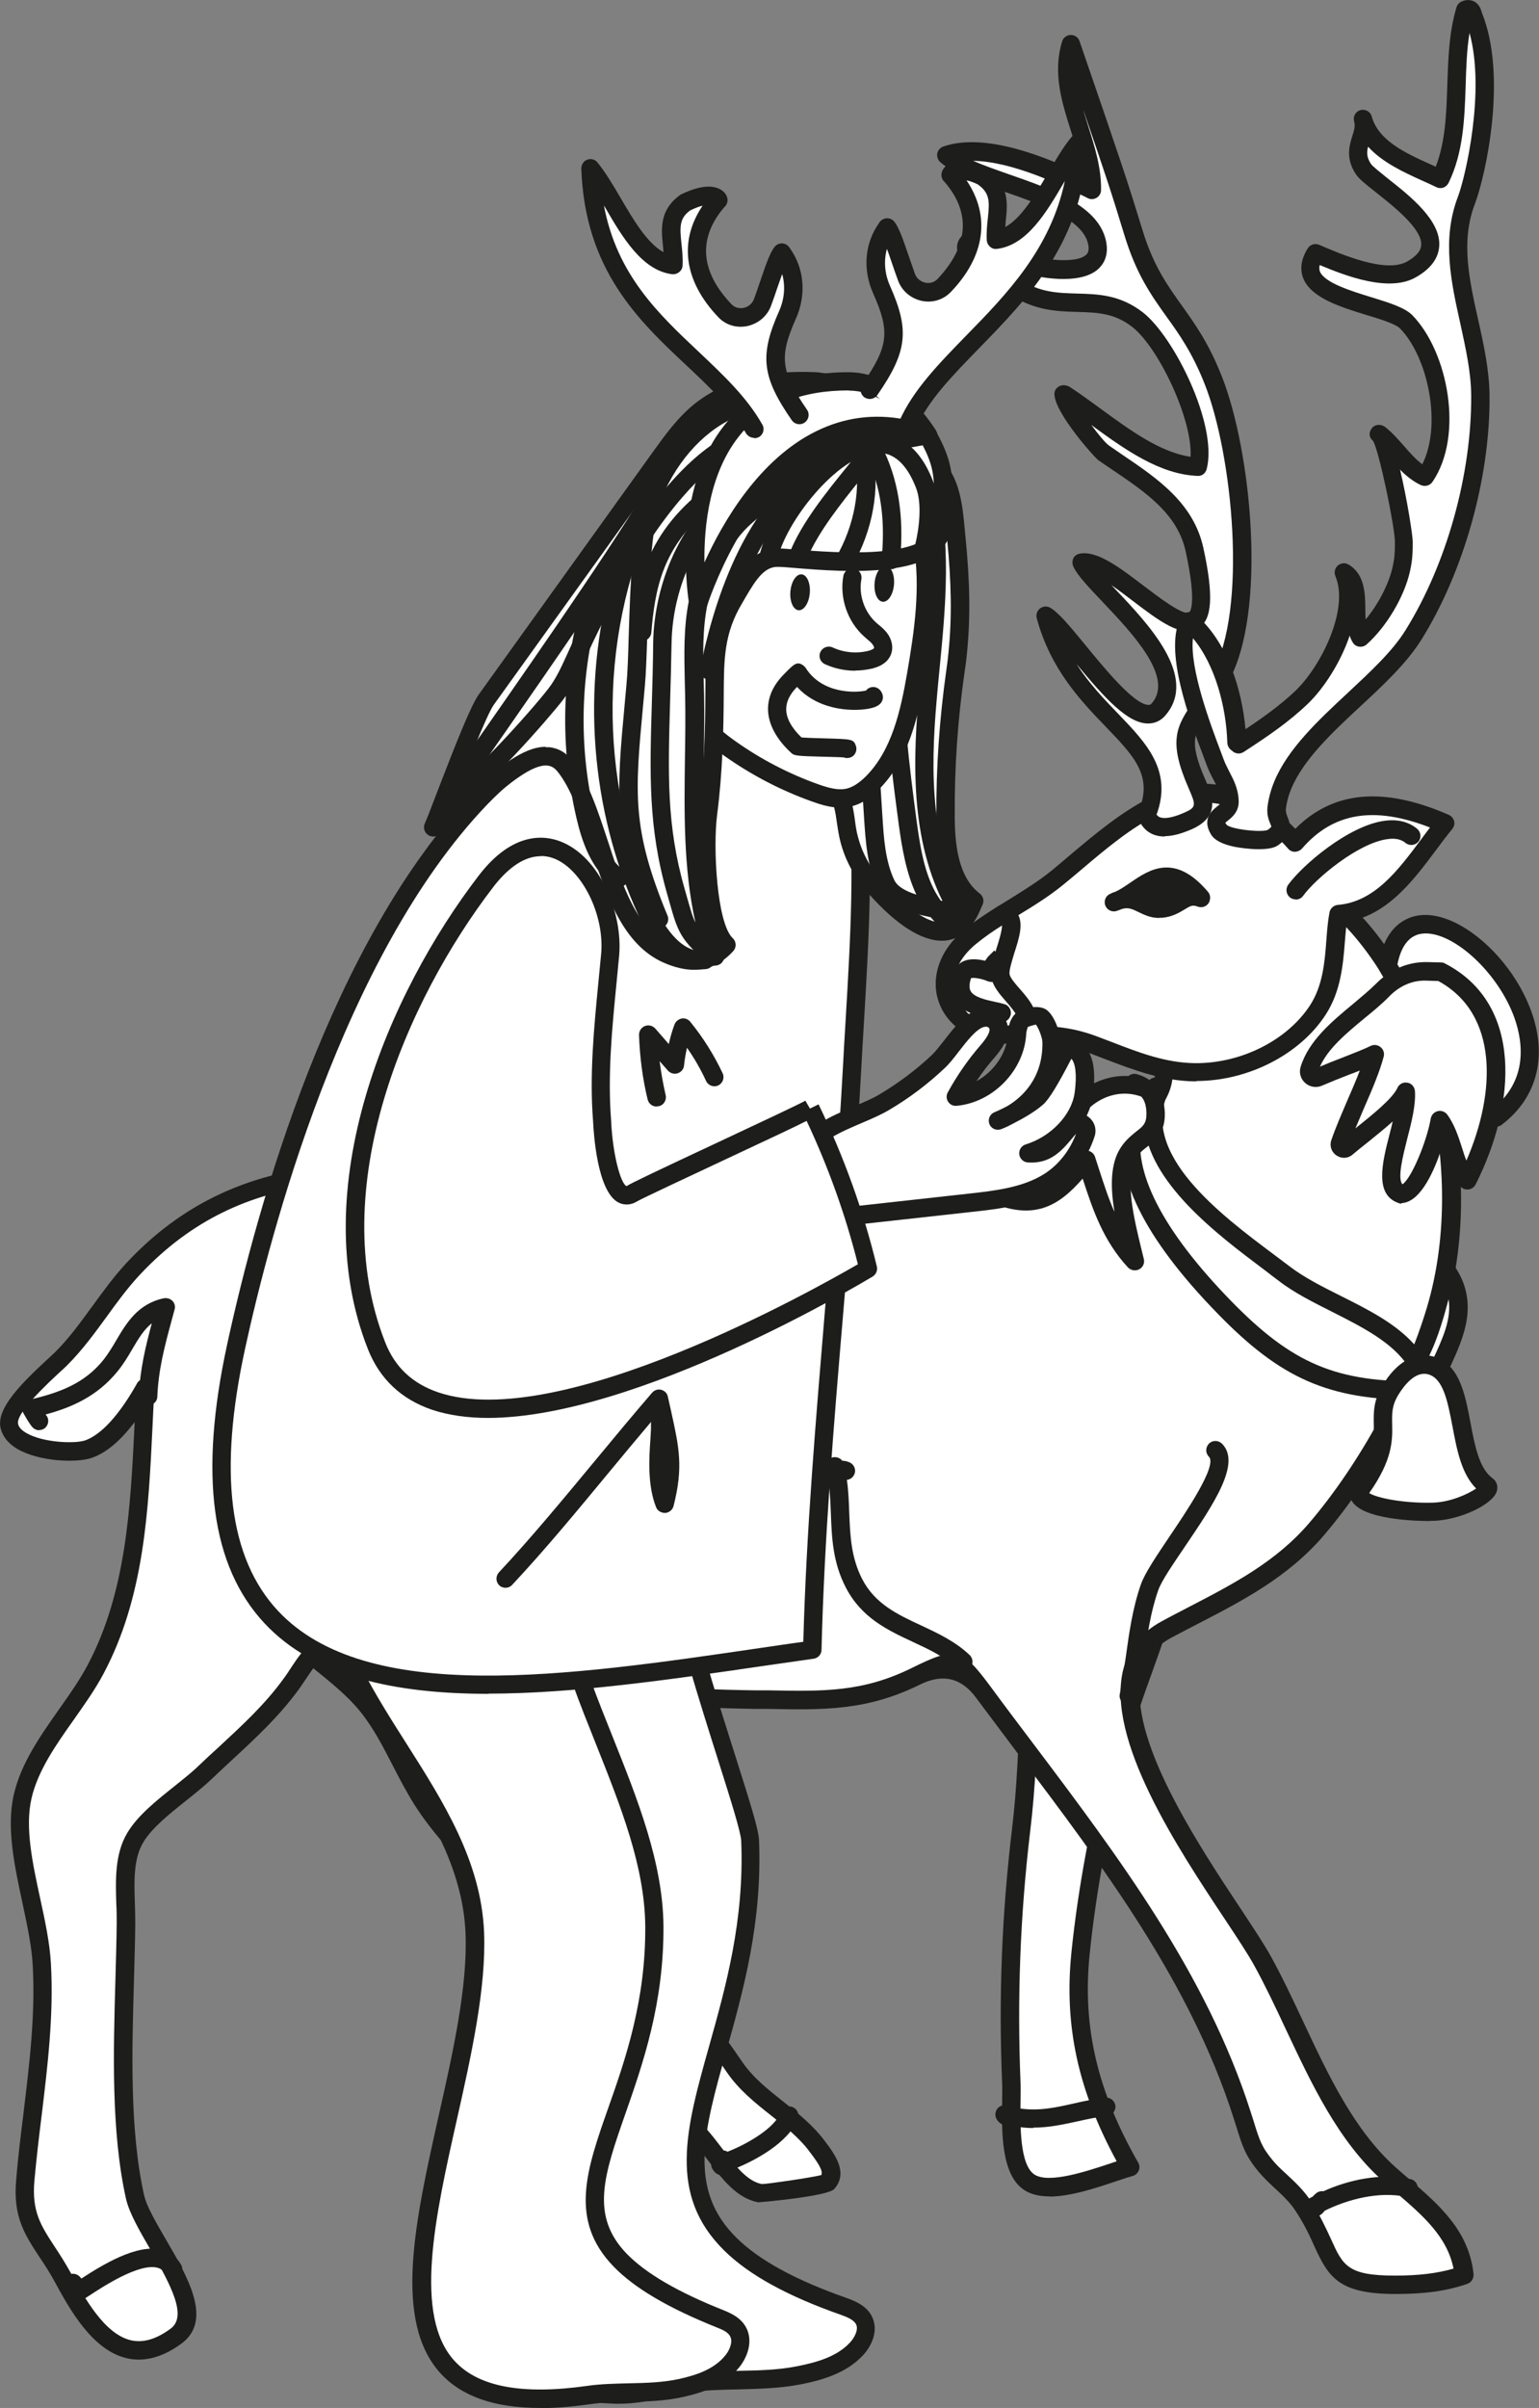 <svg viewBox="0 0 83.74 131" xmlns="http://www.w3.org/2000/svg"><rect x="0" y="0" width="83.74" height="131" fill="#808080" stroke="none"/><path d="m13.23 83.97c.36-4.07 6.42-7.33 9.74-4.4 1.22 1.08 1.68 3.16 2.04 4.7.19.79.2 2.88.92 1.5 1.2 3.51 1.2 7.49 2.75 11.02 1.69 3.88 4.64 7.18 7.3 10.44 1.46 1.79 2.73 3.37 3.98 5.21 1.21 1.79 3.26 2.64 4.52 4.35.5.67 1.07 1.39.55 1.98-.12.13-3.42.6-3.64.56-1.7-.29-2.65-2.9-4.15-3.93-3.42-2.36-4.44-5.26-6.72-8.73-2.15-3.27-5.5-5.51-7.56-8.78-1.06-1.69-1.69-3.52-2.97-5.1-2.23-2.75-7.12-4.64-6.75-8.8z" fill="#fff"/><path d="m41.3 119.82s0 0 0 0c-1.2-.2-2.01-1.28-2.8-2.32-.49-.65-1-1.31-1.55-1.69-2.65-1.82-3.88-3.93-5.31-6.36-.47-.81-.97-1.64-1.54-2.51-1.03-1.57-2.37-2.92-3.68-4.24-1.38-1.4-2.81-2.84-3.89-4.55-.43-.69-.8-1.4-1.15-2.08-.54-1.05-1.05-2.05-1.79-2.97-.67-.83-1.6-1.58-2.59-2.38-2.13-1.72-4.55-3.67-4.27-6.79.2-2.26 2.04-4.46 4.57-5.47 2.23-.89 4.47-.61 6 .73 1.29 1.14 1.79 3.25 2.16 4.78l.04.18c.05.19.08.46.12.74.02.13.04.29.06.44.08-.05.19-.07.28-.06.2.02.37.15.44.34.54 1.59.85 3.28 1.15 4.92.37 2.04.75 4.14 1.59 6.06 1.45 3.33 3.87 6.25 6.21 9.08l1.02 1.24c1.45 1.77 2.75 3.39 4 5.24.59.87 1.39 1.5 2.23 2.17.8.63 1.63 1.29 2.28 2.16l.06.08c.49.66 1.23 1.66.45 2.53-.36.4-4.01.72-4.09.72zm-27.58-35.81c-.23 2.58 1.78 4.2 3.91 5.92.98.79 2 1.61 2.74 2.53.81 1 1.36 2.09 1.9 3.14.34.67.69 1.36 1.1 2.01 1.02 1.62 2.35 2.96 3.76 4.38 1.34 1.35 2.72 2.74 3.8 4.39.58.89 1.08 1.74 1.56 2.55 1.37 2.33 2.56 4.35 5.02 6.04.68.47 1.24 1.2 1.78 1.91.7.93 1.37 1.8 2.17 1.94.27 0 2.64-.34 3.23-.49.09-.22-.11-.57-.57-1.18l-.06-.08c-.57-.77-1.31-1.35-2.09-1.97-.87-.69-1.77-1.4-2.44-2.39-1.23-1.82-2.52-3.42-3.95-5.17l-1.01-1.23c-2.38-2.88-4.85-5.86-6.35-9.32-.88-2.03-1.28-4.19-1.65-6.29-.25-1.39-.49-2.72-.86-4.01-.08.02-.18.03-.28.01-.58-.1-.67-.8-.79-1.69-.03-.24-.06-.48-.1-.64l-.04-.18c-.35-1.49-.79-3.33-1.85-4.27-1.26-1.11-3.06-1.31-4.96-.55-2.19.87-3.78 2.73-3.95 4.62z" fill="#1d1d1b"/><path d="m55.03 113.35c-.2-4.67-.02-9.16.53-13.82.61-5.08.26-10.28 1.09-15.35.42-2.54 1.91-6.35 5.17-6.05 2.64.24 3.35 4.74 1.43 6.2l.81-.48c-.28 3.66-2.26 7.41-3.15 10.97-.95 3.77-1.73 7.57-2.12 11.44-.45 4.34.6 7.96 2.7 11.63-1.29.36-4.21 1.63-5.46.86-1.31-.81-.95-4.06-1.01-5.39z" fill="#fff"/><path d="m57.1 119.49c-.5 0-.96-.09-1.33-.32-1.3-.8-1.27-3.16-1.24-4.88 0-.36.01-.67 0-.92-.2-4.69-.02-9.24.54-13.9.27-2.25.35-4.57.43-6.82.1-2.81.2-5.71.67-8.55.52-3.17 2.34-6.77 5.71-6.47 1.3.12 2.33 1.1 2.77 2.63.29 1 .3 2.27-.17 3.3.07.09.1.21.09.33-.18 2.34-1.03 4.71-1.85 7-.51 1.41-.98 2.73-1.32 4.06-1.09 4.32-1.76 7.93-2.11 11.37-.4 3.94.41 7.43 2.64 11.33.08.13.09.3.03.44s-.18.25-.33.29c-.25.07-.56.17-.91.29-1.1.37-2.48.83-3.62.83zm4.38-40.88c-3.3 0-4.24 5.06-4.33 5.65-.46 2.77-.56 5.65-.65 8.42-.08 2.27-.16 4.61-.44 6.9-.55 4.61-.72 9.11-.53 13.74.01.26 0 .6 0 .98-.02 1.31-.05 3.5.77 4.01.8.5 2.87-.2 4.11-.61.12-.04.24-.08.35-.12-2.11-3.87-2.87-7.41-2.46-11.38.36-3.49 1.04-7.14 2.14-11.51.35-1.37.85-2.78 1.35-4.15.68-1.9 1.39-3.86 1.68-5.77-.22.1-.48.02-.62-.18-.15-.22-.1-.52.11-.68.81-.62 1.12-2.04.73-3.39-.32-1.12-1.03-1.83-1.9-1.91-.1 0-.2-.01-.3-.01z" fill="#1d1d1b"/><path d="m63.25 57.64c1.95 7.76-28.65 7.21-31.85 6.96-8.66-.69-17.36-2.82-24.14 4.43-1.47 1.57-2.39 3.36-3.94 4.91-.62.62-2.99 2.57-2.81 3.61.24 1.38 3.39 1.62 4.32 1.29 1.32-.47 2.43-2.17 3.08-3.32.04-.05.04-.05 0 0-.29 5.02-.21 10.59-2.72 15.31-1.2 2.26-3.39 4.39-3.97 6.92-.62 2.72.89 6.29 1.05 9.1.22 4-.55 7.81-.9 11.77-.21 2.47.89 3.18 2.05 5.29 1.15 2.1 3.01 5.48 6.16 3.18 2.03-1.49-1.76-5.5-2.22-7.56-1.03-4.57-.55-10.25-.49-14.9.02-1.48-.29-3.33.51-4.66.78-1.3 2.65-2.45 3.77-3.51 1.68-1.6 3.33-2.97 4.66-4.78 1.03-1.4 1.12-2.16 2.89-2.1 2.95.09 6.13 1.63 9.17 1.99 4.37.51 8.82.84 13.21.9 3.35.05 5.76.22 8.75-1.26 2.18-1.07 2.25-1.08 3.68.86 5.3 7.18 11.3 14.32 14.08 22.99.45 1.41.53 1.9 1.31 2.82.61.72 1.44 1.27 2.02 2.16 1.84 2.83 1 4.29 5.01 4.29 1.32 0 2.51-.11 3.74-.53-.27-2.55-2.35-3.94-4.08-5.5-3.3-2.96-4.78-7.79-6.88-11.59-1.92-3.47-11.19-14.82-5.25-18.02 2.93-1.58 5.94-2.84 8.19-5.49 2.75-3.24 5.29-7.84 6.5-11.92 2.02-6.8.28-16.42-4.89-21.53-2.83-2.8-8.93-1.32-9.69 2.71-.38 2.03-.11 4.44-.33 5.19z" fill="#fff"/><path d="m7.55 128.37c-.21 0-.42-.02-.63-.07-1.89-.42-3.12-2.66-3.93-4.14-.29-.54-.58-.98-.85-1.38-.8-1.22-1.44-2.19-1.26-4.19.1-1.22.25-2.43.4-3.64.33-2.75.65-5.34.5-8.06-.06-1.03-.3-2.16-.56-3.37-.43-2.01-.88-4.08-.47-5.88.39-1.71 1.45-3.21 2.47-4.66.58-.82 1.12-1.59 1.54-2.38 2.12-3.99 2.34-8.6 2.56-13.06 0-.06 0-.11 0-.17-.77 1.02-1.54 1.67-2.32 1.94-.81.29-2.87.21-4.05-.48-.66-.39-.87-.87-.93-1.2-.18-1.05 1.16-2.38 2.54-3.66.17-.16.31-.29.41-.38.8-.79 1.41-1.65 2.07-2.55.57-.78 1.15-1.59 1.86-2.35 6.04-6.46 13.67-5.67 21.06-4.92 1.16.12 2.32.24 3.49.33 4.49.36 26.84.38 30.83-4.34.52-.61.68-1.26.49-2-.02-.08-.02-.17 0-.26.07-.26.08-.91.08-1.59 0-1.05 0-2.35.24-3.56.37-1.95 1.91-3.53 4.13-4.22 2.38-.74 4.89-.25 6.41 1.25 5.01 4.96 7.22 14.64 5.02 22.03-1.23 4.12-3.76 8.76-6.6 12.1-1.94 2.28-4.45 3.58-6.87 4.83-.49.25-.98.51-1.47.77-.85.46-1.36 1.1-1.58 1.97-.85 3.38 3.07 9.28 5.41 12.81.68 1.03 1.27 1.92 1.62 2.56.62 1.12 1.19 2.34 1.75 3.53 1.36 2.9 2.76 5.9 5.03 7.93.25.22.5.44.76.66 1.59 1.37 3.23 2.78 3.48 5.15.02.23-.12.45-.34.53-1.14.39-2.31.55-3.9.55-3.06 0-3.64-.88-4.41-2.57-.25-.56-.54-1.2-1.03-1.94-.31-.48-.71-.85-1.14-1.25-.29-.27-.59-.55-.85-.86-.74-.88-.91-1.42-1.24-2.49l-.16-.5c-2.35-7.35-7.11-13.67-11.71-19.77-.77-1.03-1.54-2.05-2.3-3.07q-1.2-1.62-3.05-.7c-2.87 1.42-5.24 1.38-8.23 1.32h-.75c-4.17-.07-8.64-.38-13.26-.92-1.42-.17-2.87-.58-4.27-.98-1.7-.49-3.31-.95-4.86-1-1.16-.03-1.36.27-1.96 1.16-.15.22-.31.47-.51.74-1.06 1.44-2.3 2.59-3.61 3.8-.37.34-.74.69-1.11 1.04-.39.37-.85.74-1.35 1.14-.92.73-1.87 1.49-2.34 2.27-.55.91-.5 2.16-.46 3.36.01.36.02.71.02 1.05-.01.99-.04 2.03-.07 3.1-.11 3.82-.24 8.16.55 11.69.14.62.65 1.49 1.19 2.42 1.2 2.06 2.56 4.4.84 5.66-.79.58-1.57.87-2.32.87zm.85-52.74c-.04.64-.07 1.29-.1 1.95-.22 4.57-.44 9.29-2.67 13.48-.45.85-1.04 1.68-1.61 2.49-.97 1.37-1.97 2.79-2.31 4.31-.36 1.58.07 3.54.48 5.44.26 1.19.52 2.41.58 3.52.16 2.81-.18 5.57-.5 8.24-.15 1.19-.29 2.39-.4 3.6-.14 1.66.35 2.41 1.1 3.56.28.42.58.89.89 1.45.73 1.32 1.82 3.32 3.27 3.65.67.15 1.37-.06 2.15-.63.91-.67.07-2.29-1.12-4.35-.58-1-1.12-1.94-1.3-2.7-.82-3.66-.69-8.06-.58-11.94.03-1.06.06-2.09.07-3.08 0-.32 0-.65-.02-1-.04-1.29-.1-2.75.6-3.91.56-.94 1.58-1.75 2.57-2.54.47-.38.92-.73 1.28-1.08.38-.36.75-.71 1.13-1.05 1.27-1.18 2.48-2.29 3.48-3.66.19-.25.34-.49.48-.7.64-.96 1.1-1.68 2.83-1.61 1.68.05 3.42.55 5.1 1.04 1.36.39 2.77.79 4.11.95 4.59.54 9.02.84 13.16.9h.76c2.97.06 5.11.1 7.77-1.21 2.41-1.19 2.73-1.11 4.3 1.01.75 1.02 1.52 2.04 2.29 3.06 4.65 6.17 9.46 12.56 11.86 20.07l.16.5c.32 1.04.44 1.42 1.05 2.15.22.27.49.51.77.77.45.42.91.85 1.29 1.43.52.8.84 1.51 1.1 2.07.65 1.44.9 1.99 3.47 1.99h.02c1.29 0 2.27-.12 3.18-.38-.35-1.75-1.68-2.89-3.08-4.1-.26-.23-.52-.45-.78-.68-2.42-2.17-3.86-5.26-5.27-8.25-.57-1.22-1.12-2.38-1.72-3.47-.33-.6-.91-1.48-1.58-2.49-2.59-3.9-6.5-9.81-5.54-13.61.29-1.14.99-2.02 2.08-2.61.49-.27.99-.52 1.48-.78 2.45-1.27 4.76-2.47 6.57-4.59 2.76-3.24 5.21-7.74 6.4-11.74 2.1-7.07.01-16.31-4.76-21.03-1.26-1.24-3.38-1.64-5.41-1-1.85.58-3.14 1.87-3.44 3.45-.21 1.11-.22 2.37-.22 3.38 0 .76 0 1.33-.08 1.73.22 1.01-.03 1.94-.73 2.77-4.52 5.34-28.59 4.93-31.68 4.69-1.17-.09-2.34-.21-3.51-.33-7.47-.76-14.53-1.49-20.22 4.6-.66.71-1.21 1.46-1.78 2.25-.65.89-1.32 1.82-2.17 2.67-.1.1-.25.24-.44.41-1.55 1.43-2.3 2.36-2.23 2.76.03.18.18.35.45.51.93.54 2.68.59 3.21.4.61-.22 1.58-.92 2.79-3.05.02-.05.05-.1.09-.14.19-.2.54-.24.74-.06.14.13.17.33.12.52z" fill="#1d1d1b"/><path d="m52.79 50.97c1.48-1.21 3.26-2 4.78-3.25 1.69-1.38 3.34-2.94 5.32-3.92 3.25-1.61 5.85.08 7.58 2.04 2.18-2.53 5.03-2.4 8.15-1.03-1.57 1.92-3.05 4.7-5.78 4.92-.29 1.53-.07 3.57-1.13 5.22-1.4 2.16-4.16 3.41-6.69 3.39-1.99-.02-3.71-.82-5.54-1.5-1.76-.65-3.02-.5-4.82-.55-3.26-.1-4.4-3.24-1.87-5.31z" fill="#fff"/><path d="m65.09 58.83s-.05 0-.08 0c-1.76-.02-3.33-.62-4.85-1.2-.28-.11-.57-.22-.86-.33-1.32-.49-2.33-.5-3.6-.51-.33 0-.68 0-1.05-.02-1.75-.05-3.12-.93-3.58-2.29-.45-1.33.09-2.83 1.41-3.9.76-.62 1.59-1.13 2.4-1.63.8-.5 1.64-1.01 2.38-1.62.32-.26.63-.53.95-.8 1.38-1.16 2.81-2.37 4.46-3.19 2.71-1.35 5.4-.74 7.81 1.75 2.06-2.07 4.8-2.31 8.35-.76.14.06.25.19.29.34s0 .31-.1.43c-.29.35-.58.74-.87 1.13-1.25 1.67-2.65 3.56-4.87 3.92-.04.33-.07.68-.1 1.05-.1 1.27-.22 2.72-1.04 3.99-1.4 2.17-4.22 3.62-7.04 3.62zm-11.98-7.48c-1 .82-1.41 1.87-1.09 2.81.32.96 1.34 1.57 2.66 1.62.36.01.7.01 1.03.02 1.32.01 2.46.02 3.94.57l.87.33c1.5.58 2.91 1.12 4.5 1.14 2.52.02 5.03-1.25 6.27-3.16.68-1.06.79-2.31.88-3.53.04-.53.08-1.04.17-1.51.04-.22.23-.39.45-.41 2-.16 3.29-1.89 4.54-3.57.16-.22.32-.43.48-.64-3.05-1.19-5.28-.81-6.97 1.15-.1.11-.27.17-.38.17-.14 0-.28-.06-.37-.17-2.2-2.49-4.55-3.13-6.99-1.92-1.55.77-2.93 1.93-4.26 3.06-.32.27-.64.54-.96.8-.79.65-1.65 1.18-2.49 1.69-.82.5-1.59.98-2.29 1.55z" fill="#1d1d1b"/><path d="m65.34 48.85c-2.1-2.5-3.25-.22-4.73.24 1.22-.56 1.59.44 2.58.36s1.27-.92 2.15-.58" fill="#1d1d1b"/><path d="m63.07 49.94c-.47 0-.83-.18-1.12-.32-.33-.16-.55-.27-.9-.17-.1.04-.2.08-.3.11-.25.08-.52-.06-.61-.3-.09-.25.02-.52.26-.63.1-.05.2-.09.3-.12.26-.12.52-.3.8-.49 1.02-.7 2.41-1.65 4.23.5.12.14.14.32.09.48 0 .01 0 .03-.01.04-.1.26-.39.38-.65.28s-.37-.05-.71.16c-.3.18-.67.4-1.21.45-.05 0-.1 0-.16 0zm-.76-1.26s.06.03.09.04c.27.13.48.24.75.21.31-.03.53-.16.78-.31.09-.06.19-.12.3-.17-.72-.49-1.25-.23-1.91.22z" fill="#1d1d1b"/><path d="m62.41 44.36c1.75-4.12-3.94-5.04-5.51-10.87 1.21.7 4.8 6.69 6.17 5.09 2.09-2.44-3.55-6.53-4.21-7.96 2.13-.39 8.01 7.9 6.16-.69-.55-2.56-2.88-3.84-4.95-5.28-.68-.48-2.79-3.61-2.08-3.13 2.25 1.49 4.67 3.79 7.21 3.89.53-2.09-1.66-6.73-3.3-8-2.18-1.69-4.25-.14-6.71-1.8-.59-.4-3.25-1.66-2.47-2.42.66-.64 2.23.89 2.92 1.13 1.19.42 4.48.9 4.06-1.1-.56-2.66-6.46-3.2-8.21-4.74 2.51-.87 6.49 1.16 7.94 1.86.04-2.69-1.97-5.19-1.16-7.9 2.27 6.61 2.56 7.45 3.4 10.21 1.17 3.84 2.86 4.29 4.35 8.04 1.54 3.89 2.46 12.53.38 16.19-1.45 2.55-2.65 2.61-1.26 5.78.38.88.67 1.52-.5 2.03-.91.4-1.89.57-2.22-.33z" fill="#fff"/><path d="m63.38 45.51c-.24 0-.46-.04-.65-.12-.36-.15-.63-.45-.79-.85-.04-.12-.04-.25 0-.37.82-1.94-.21-3.01-1.78-4.64-1.34-1.39-3-3.12-3.75-5.9-.05-.2.02-.4.18-.53.16-.12.38-.14.55-.04.45.26 1.03.95 1.94 2.06.99 1.21 2.63 3.22 3.41 3.23.07 0 .12-.01.19-.1 1.2-1.41-1.06-3.79-2.71-5.53-.75-.79-1.35-1.42-1.57-1.9-.06-.14-.06-.3 0-.44s.2-.23.35-.26c.95-.18 2.18.76 3.48 1.75.7.53 2.15 1.65 2.47 1.45.02-.01.46-.33-.18-3.3-.44-2.06-2.17-3.23-3.99-4.46-.25-.17-.5-.34-.75-.51-.26-.18-2.85-3.11-2.34-3.86.1-.16.41-.38.83-.1.53.35 1.06.74 1.61 1.14 1.6 1.17 3.25 2.38 4.9 2.62.12-2.01-1.73-5.94-3.18-7.07-.97-.75-1.9-.78-2.98-.81-1.11-.03-2.36-.07-3.71-.98-.1-.07-.26-.16-.46-.27-1.24-.71-2.27-1.36-2.37-2.14-.04-.29.07-.57.29-.78.75-.73 1.88.03 2.71.58.28.19.57.38.72.43.98.34 2.74.54 3.29.06.06-.05.2-.18.12-.58-.29-1.37-2.58-2.17-4.61-2.88-1.39-.48-2.7-.94-3.44-1.59-.13-.12-.19-.3-.16-.47s.16-.32.33-.38c2.33-.8 5.69.63 7.55 1.51-.1-.78-.35-1.55-.61-2.36-.49-1.55-1-3.14-.48-4.86.06-.21.25-.35.47-.36.23.01.41.13.48.34 2.28 6.63 2.56 7.46 3.41 10.23.6 1.98 1.35 3.02 2.14 4.13.73 1.02 1.48 2.07 2.19 3.87 1.62 4.09 2.48 12.87.35 16.63-.36.64-.71 1.13-1 1.53-.86 1.2-1.18 1.66-.24 3.8.37.85.86 1.98-.76 2.69-.56.24-1.04.37-1.45.37zm-.43-1.18c.05.08.11.11.16.13.15.06.51.11 1.31-.24.69-.3.66-.41.25-1.35-1.12-2.57-.68-3.37.34-4.8.28-.4.61-.85.94-1.44 1.96-3.46 1.11-11.95-.41-15.76-.67-1.69-1.38-2.69-2.08-3.66-.84-1.18-1.63-2.29-2.28-4.42-.67-2.2-.98-3.16-2.24-6.82.08.29.18.58.27.88.35 1.12.72 2.27.7 3.49 0 .17-.09.33-.24.42s-.33.1-.48.02l-.2-.1c-1.26-.61-3.91-1.9-6.04-1.93.57.25 1.26.49 1.97.74 2.27.79 4.85 1.69 5.26 3.62.17.81-.15 1.28-.44 1.54-1 .88-3.31.47-4.28.13-.27-.09-.58-.3-.95-.55-.85-.57-1.35-.8-1.46-.7.06.18.69.65 1.88 1.33.22.13.41.24.52.31 1.1.75 2.11.77 3.17.8 1.15.03 2.33.07 3.56 1.02 1.69 1.31 4.09 6.11 3.48 8.52-.06.23-.25.4-.5.38-2.06-.08-3.96-1.44-5.78-2.77.38.51.76.97.95 1.11.25.17.49.34.74.51 1.91 1.29 3.88 2.63 4.41 5.08.56 2.58.48 3.88-.26 4.35-.9.57-2.15-.39-3.61-1.5-.35-.27-.75-.57-1.14-.84.07.07.13.14.2.21 1.81 1.9 4.54 4.77 2.75 6.87-.25.3-.58.45-.96.45-1.09-.01-2.31-1.33-3.88-3.23.69 1.07 1.51 1.92 2.27 2.71 1.53 1.59 2.97 3.09 2.07 5.51z" fill="#1d1d1b"/><path d="m69.79 42.72c-.16.39-.27.79-.33 1.21-.11.82.69 1.01-.21 1.65-.39.28-2.61.09-2.93-.44-.5-.84.63-.77.61-1.52-.02-.86-.5-1.34-.79-2.12-.65-1.75-2.39-6.05-1.43-7.7 1.78 1.48 2.55 4.41 2.6 6.61.04.03.07.06.11.09 1.2-.78 2.39-1.58 3.42-2.57 1.45-1.39 3.15-4.71 2.28-6.78 1.11.65.35 2.55.94 3.55.99-.88 1.91-2.42 2.2-3.71.13-.55.14-.94.14-1.49 0-.8-.92-5.53-1.34-5.86.88.71 1.46 1.82 2.5 2.31 1.55-2.25.77-6.58-1.03-8.43 0 0 0 0-.01-.01-.99-1-6.49-1.26-4.94-3.73 1.26.54 3.83 1.67 5.22.89 3.2-1.81-2.04-4.6-2.62-5.47-.74-1.12.24-1.77-.02-2.72.5 1.85 2.72 2.53 4.22 3.28 1.36-2.81.47-6.26 1.36-9.2.22-.1.37 0 .42.3v.02c1.38 3.29.13 8.75-.37 10.04-1.34 3.48.72 7.06.75 10.61.04 4.35-1.35 9.36-3.64 13.05-1.7 2.74-5.86 5.13-7.11 8.17z" fill="#fff"/><path d="m68.48 46.2c-.51 0-1.03-.08-1.3-.13-.68-.14-1.11-.37-1.29-.68-.51-.85.08-1.31.33-1.51.19-.15.22-.19.22-.25-.01-.44-.18-.76-.39-1.17-.13-.24-.26-.5-.37-.78l-.15-.4c-.79-2.09-2.26-5.99-1.25-7.73.07-.13.2-.21.34-.24s.29.01.41.11c1.76 1.46 2.55 4.13 2.74 6.25 1.01-.67 1.92-1.33 2.73-2.1 1.39-1.34 2.92-4.43 2.16-6.23-.08-.2-.03-.43.13-.57s.4-.17.58-.06c.89.52.91 1.56.92 2.4 0 .2 0 .4.02.59.68-.82 1.25-1.91 1.46-2.83.12-.52.13-.88.13-1.38 0-.82-.88-5.06-1.2-5.52-.22-.17-.23-.46-.05-.68.17-.22.51-.23.73-.05.39.31.71.68 1.02 1.03.32.37.64.73.99.99 1.08-2.15.31-5.83-1.21-7.39-.25-.25-1.08-.51-1.82-.73-1.43-.44-3.05-.94-3.46-2.03-.18-.5-.1-1.03.26-1.6.13-.21.4-.29.62-.19 1.23.53 3.63 1.56 4.78.91.49-.28.75-.57.77-.89.07-.88-1.5-2.11-2.43-2.85-.61-.48-.96-.76-1.13-1.02-.56-.85-.35-1.55-.19-2.06.11-.34.17-.56.1-.81-.07-.27.08-.54.35-.61s.54.09.61.35c.36 1.31 1.84 1.99 3.15 2.58.11.05.23.1.33.15.53-1.36.58-2.87.63-4.45.05-1.41.09-2.86.5-4.22.04-.14.15-.26.28-.32.3-.13.54-.07.68 0 .21.11.35.32.42.61 1.41 3.45.2 8.88-.37 10.38-.79 2.04-.32 4.12.17 6.33.3 1.33.6 2.71.62 4.1.04 4.46-1.38 9.57-3.72 13.32-.79 1.26-2.06 2.45-3.3 3.6-1.53 1.42-3.11 2.9-3.77 4.49-.15.36-.25.73-.29 1.08-.02.18.03.31.09.47.18.43.3.94-.51 1.52-.23.17-.64.22-1.06.22zm-1.79-1.42s.02.05.05.09c.25.25 1.89.43 2.24.28.17-.12.2-.19.21-.19-.01.02-.04-.06-.06-.12-.09-.21-.22-.53-.16-.98.06-.44.18-.89.36-1.33l.46.19-.46-.19c.74-1.8 2.41-3.35 4.02-4.85 1.24-1.16 2.42-2.25 3.13-3.4 2.24-3.6 3.6-8.49 3.57-12.78-.01-1.28-.31-2.6-.59-3.89-.5-2.25-1.02-4.59-.13-6.91.41-1.08 1.5-5.75.63-8.91-.15.91-.18 1.86-.21 2.85-.06 1.79-.12 3.65-.93 5.31-.06.12-.16.21-.29.26-.13.04-.26.03-.38-.03-.24-.12-.51-.24-.78-.36-.99-.45-2.15-.98-2.93-1.84-.08.31-.08.57.15.93.09.14.53.48.91.79 1.23.97 2.92 2.3 2.81 3.71-.05.66-.48 1.23-1.28 1.68-1.45.82-3.76-.06-5.22-.67-.05.18 0 .29 0 .33.23.63 1.73 1.09 2.81 1.42.97.3 1.81.56 2.22.97 1.95 1.99 2.83 6.56 1.1 9.08-.14.2-.4.27-.63.17-.44-.21-.81-.51-1.13-.84.39 1.64.69 3.58.69 3.93 0 .55-.01.98-.15 1.6-.31 1.39-1.28 3.02-2.36 3.98-.11.1-.26.14-.41.12s-.28-.11-.35-.24c-.07-.11-.12-.23-.16-.36-.5 1.47-1.41 2.87-2.27 3.7-1.03.99-2.19 1.78-3.5 2.63-.18.12-.42.11-.59-.03l-.11-.09c-.11-.09-.18-.23-.19-.38-.05-1.89-.65-4.24-1.87-5.69-.19 1.67.98 4.76 1.52 6.19l.15.4c.09.25.21.46.31.67.24.46.49.93.51 1.61.01.58-.37.88-.6 1.06-.04.04-.11.09-.14.12z" fill="#1d1d1b"/><path d="m52.79 50.97c.55-.45 1.14-.84 1.75-1.22 1.2.13-.25 2.46-.11 3.33.15.9 1.99 1.83 1.33 2.99-.05.08-.1.16-.15.23-.3 0-.62 0-.95-.02-1.04-.03-1.86-.37-2.42-.89-.34-.43-.62-.91-.79-1.4-.18-.98.22-2.1 1.34-3.02z" fill="#fff"/><path d="m55.62 56.79c-.31 0-.63 0-.97-.02-1.11-.03-2.05-.39-2.74-1.02-.44-.54-.74-1.07-.92-1.6-.25-1.32.3-2.6 1.49-3.57.6-.49 1.25-.91 1.8-1.26.09-.06.21-.09.32-.07.42.04.64.26.75.43.36.54.11 1.34-.16 2.17-.12.4-.29.94-.26 1.14s.31.53.56.81c.55.63 1.3 1.49.71 2.51-.06.1-.12.2-.19.28-.09.12-.24.19-.4.19zm-1.1-6.44c-.46.29-.96.63-1.42 1.01-.9.74-1.33 1.66-1.16 2.54.13.35.38.79.69 1.19.45.41 1.18.67 2.04.7.23 0 .45.01.67.01.18-.36-.06-.7-.61-1.33-.35-.4-.71-.82-.79-1.3-.07-.44.1-1 .29-1.6.11-.34.29-.92.29-1.2z" fill="#1d1d1b"/><path d="m54.58 49.72s.03-.02.04-.03c.01 0 .03.01.04.02h-.08z" fill="#fff"/><g fill="#1d1d1b"><path d="m54.66 50.21c-.22 0-.44-.13-.51-.34-.07-.22-.02-.46.18-.58l.26.43-.24-.44c.14-.09.34-.11.5-.04.21.09.34.32.3.55-.04.22-.2.4-.42.42-.02 0-.03 0-.05 0zm.22-.09h.01z"/><path d="m4.17 125.23c-.09 0-.18-.03-.27-.08-.16-.1-.25-.29-.23-.48 0-.03 0-.06-.05-.11-.2-.19-.21-.51-.01-.71.19-.2.51-.2.71-.01.04.04.08.08.11.12 1.12-.73 3.01-1.9 4.36-1.57.46.11.83.4 1.07.83.13.24.05.55-.19.68s-.55.05-.68-.19c-.1-.19-.24-.29-.43-.34-1-.25-2.93 1.01-3.75 1.55-.14.09-.26.17-.36.23-.08.05-.17.07-.26.07z"/><path d="m39.27 118.34c-.15 0-.36-.07-.52-.37-.07-.13-.07-.29-.02-.42.03-.06.07-.12.12-.17 0 0 0-.02 0-.03.08-.26.36-.42.62-.34.04.01.08.03.12.05 1.14-.45 2.57-1.3 2.89-2.14.1-.26.38-.39.64-.29s.39.39.29.64c-.48 1.28-2.36 2.33-3.71 2.82-.06.11-.16.2-.34.24-.03 0-.06.01-.1.01z"/><path d="m56.23 115.77c-.45 0-.91-.05-1.41-.17-.09.01-.2.01-.31-.04-.14-.06-.29-.24-.33-.38-.05-.18 0-.37.12-.5.12-.12.29-.17.45-.14.06-.03.13-.05.2-.07.23-.06.45.04.56.24 1.04.15 1.97-.06 2.94-.28.54-.12 1.1-.25 1.69-.31.27-.03.52.17.55.44s-.17.52-.44.55c-.53.06-1.04.17-1.58.29-.78.17-1.58.35-2.45.35z"/><path d="m71.34 120.64s-.04 0-.06 0c-.22 0-.41-.16-.46-.37s.04-.44.22-.55c.12-.08.26-.15.39-.22.06-.07.12-.13.21-.2.11-.08.25-.11.37-.09 1.35-.61 3.1-1.01 4.74-.66.27.06.44.32.38.59s-.32.44-.59.38c-1.54-.33-3.25.15-4.46.75-.11.15-.31.37-.76.37z"/><path d="m52.41 90.91c-.12 0-.25-.05-.34-.14-.67-.64-1.51-1.03-2.39-1.44-1.37-.64-2.79-1.3-3.65-2.95-.72-1.38-.77-2.72-.82-4.02-.03-.85-.07-1.65-.27-2.47-.06-.25.08-.5.32-.59.21-.07.44 0 .57.17.11 0 .25.02.4.09.25.11.37.41.25.66-.08.17-.23.27-.4.29.09.62.11 1.22.13 1.81.05 1.24.1 2.42.71 3.6.7 1.34 1.91 1.91 3.18 2.5.92.43 1.87.87 2.66 1.62.2.19.21.51.02.71-.1.1-.23.16-.36.16z"/><path d="m61.42 92.75s-.07 0-.1 0c-.27-.06-.45-.32-.39-.59.13-.66.23-1.34.33-2.04.18-1.3.37-2.65.82-3.93.22-.62.84-1.53 1.55-2.59.85-1.26 2.63-3.87 2.15-4.35-.2-.2-.19-.51 0-.71.2-.2.51-.19.71 0 1.06 1.06-.44 3.27-2.03 5.62-.65.96-1.27 1.86-1.44 2.36-.42 1.19-.6 2.48-.77 3.73-.1.71-.2 1.42-.33 2.1-.05.24-.26.4-.49.4z"/><path d="m17.06 90.64c-.12 0-.24-.04-.34-.13-.2-.19-.22-.5-.03-.71 3.11-3.43 5.55-5.05 10.28-4.45.14.02.27.1.35.22s.11.27.07.41c.07.06.2.19.27.4.08.26-.06.54-.33.63-.26.09-.54-.06-.63-.33-.09-.08-.21-.2-.27-.38-4.04-.41-6.15 1.04-9 4.17-.1.11-.23.16-.37.16z"/><path d="m2.14 77.81c-.14 0-.28-.06-.38-.17-.12-.14-.25-.35-.36-.54l-.11-.19c-.09-.14-.1-.31-.04-.46s.19-.26.35-.3c1.68-.39 3.01-.9 4.03-2.17.26-.33.49-.71.7-1.07.55-.93 1.17-1.98 2.58-2.28.17-.03.35.02.47.14s.17.3.12.47l-.17.63c-.37 1.36-.71 2.65-.77 4.11 0 .28-.26.49-.52.48-.28 0-.49-.24-.48-.52.05-1.43.37-2.71.7-3.95-.43.34-.73.84-1.07 1.42-.23.4-.48.81-.79 1.19-1.1 1.36-2.5 1.97-3.91 2.35v.02c.2.21.17.52-.03.71-.09.08-.21.12-.33.12z"/><path d="m70.5 48.93c-.1 0-.2-.03-.29-.09-.22-.16-.28-.47-.12-.7.75-1.05 3.29-3.24 5.27-3.49.7-.09 1.29.06 1.75.44.21.18.24.49.07.7-.18.21-.49.24-.7.07-.24-.2-.56-.27-.98-.21-1.6.21-3.91 2.14-4.59 3.08-.1.14-.25.21-.41.21z"/><path d="m54.52 55.57c-.05 0-.1 0-.15-.02-.1-.03-.24-.06-.4-.09-.65-.14-1.63-.35-2.03-1.11-.23-.44-.22-.98.03-1.6.09-.22.27-.39.51-.48.34-.13.77-.09 1.12 0l.15-.21.35-.35c.22.21.6.56.33 1.37-.04.14-.15.24-.28.3s-.28.05-.41 0c-.29-.13-.78-.22-.91-.16-.08.27-.11.52-.02.69.18.35.89.5 1.36.6.19.04.36.08.49.12.26.08.41.37.32.63-.07.21-.26.35-.48.35z"/></g><path d="m63.14 59.14c-1.99 4.1 3.93 7.99 6.75 10.15 2.13 1.63 5.69 2.48 7.15 4.77.87-1.49 1.22-3.28 1.67-4.94 1.59 2.31-.16 4.4-.92 6.52-4.86.12-7.53-.79-11.17-4.53-2.19-2.25-5.78-6.43-4.96-9.91.21-.89 1.27-1.97 1.23-2.11" fill="#fff"/><path d="m77.03 76.16c-4.73 0-7.34-1.16-10.77-4.69-4.03-4.13-5.74-7.62-5.09-10.37.16-.67.68-1.37 1.02-1.83.09-.12.16-.22.21-.28.04-.16.17-.3.34-.35.12-.04.24-.02.34.02.09-.01.19 0 .28.05.25.12.35.42.23.67-1.63 3.37 2.83 6.71 5.79 8.92.29.22.56.42.81.61.76.58 1.72 1.07 2.74 1.58 1.48.74 3 1.5 4.03 2.66.46-1.02.76-2.15 1.04-3.26.08-.29.15-.59.23-.88.05-.19.21-.33.4-.36.19-.04.39.05.5.21 1.39 2.02.51 3.91-.26 5.58-.22.48-.43.93-.6 1.39-.07.19-.25.33-.46.33-.26 0-.52 0-.77 0zm-14.79-15.12c-.04.1-.08.19-.1.28-.56 2.36 1.11 5.62 4.83 9.44 3.35 3.44 5.75 4.46 10.47 4.39.16-.39.33-.78.51-1.15.55-1.18 1.04-2.24.87-3.32-.33 1.25-.7 2.51-1.35 3.64-.09.15-.25.25-.42.25-.16 0-.34-.08-.43-.23-.84-1.31-2.51-2.15-4.13-2.97-1.01-.51-2.06-1.03-2.9-1.68-.25-.19-.52-.39-.8-.61-2.49-1.87-6.38-4.77-6.54-8.04z" fill="#1d1d1b"/><path d="m62.63 59.38c-1.64-.84-3.62-.1-4.57 1.69-1.07 2.02-1.42 3.55-4.2 3.78 2.56 1.19 3.69.23 5.24-1.75.66 1.98 1.15 3.89 2.64 5.51-.35-1.53-1.19-4.3-.43-5.74.56-1.07 1.61-.94 1.57-2.31-.03-.83-.34-1.42-1.14-1.64" fill="#fff"/><path d="m61.74 69.11c-.14 0-.27-.06-.37-.16-1.34-1.46-1.9-3.1-2.46-4.83-1.31 1.5-2.69 2.37-5.26 1.18-.21-.1-.32-.32-.28-.54s.22-.39.45-.41c2.14-.18 2.61-1.14 3.4-2.73.13-.25.26-.52.4-.79.8-1.52 2.3-2.37 3.78-2.29.12-.1.29-.15.46-.1.26.07.53.19.78.39.07.03.15.07.22.1.19.1.29.31.27.51.14.29.23.65.25 1.1.03 1.07-.51 1.5-.95 1.84-.26.2-.5.39-.67.72-.57 1.09-.03 3.3.32 4.75l.16.65c.05.22-.05.45-.25.55-.07.04-.15.06-.23.06zm-2.64-6.51s.06 0 .09 0c.18.03.33.16.39.33l.22.68c.26.8.51 1.58.84 2.32-.2-1.21-.24-2.43.23-3.31.28-.52.65-.81.94-1.05.39-.3.58-.45.57-1.02-.01-.44-.12-.71-.28-.89-1.33-.49-2.83.16-3.59 1.61-.14.26-.27.52-.39.77-.58 1.16-1.1 2.21-2.31 2.81h.02c1.1 0 1.85-.76 2.89-2.08.1-.12.24-.19.39-.19z" fill="#1d1d1b"/><path d="m75.67 75.59c.57-.92 1.31-1.51 2.12-1.32 2.2.52 1.23 5.18 3.13 6.56.41.3-1.38 1.38-2.96 1.41-1.95.05-4.52-.41-3.92-1.25 2.14-2.97.55-3.66 1.63-5.41z" fill="#fff"/><path d="m77.8 82.75c-.73 0-3.7-.07-4.26-1.12-.16-.29-.12-.63.09-.92 1.15-1.6 1.13-2.43 1.12-3.23-.01-.64-.03-1.29.5-2.15.75-1.22 1.7-1.77 2.66-1.55 1.48.35 1.8 2.01 2.1 3.61.23 1.23.47 2.5 1.2 3.03.23.17.32.44.23.72-.23.73-2.05 1.57-3.48 1.6 0 0-.06 0-.16 0zm-3.31-1.53c.37.26 1.84.57 3.45.53.98-.02 1.96-.48 2.38-.77-.81-.81-1.05-2.12-1.29-3.39-.26-1.35-.5-2.63-1.35-2.83-.69-.16-1.28.62-1.58 1.1-.37.6-.36 1.02-.35 1.6.02.87.04 1.94-1.25 3.77z" fill="#1d1d1b"/><path d="m39.76 122.1c1.25 1.22 3.21 2.34 6.17 3.38.44.16.92.37 1.11.79.22.5-.04 1.09-.42 1.5-.8.87-2 1.22-3.15 1.45-1.94.38-3.85.15-5.77.39-1.46.18-2.72.72-4.27.64-.96-.05-1.92-.1-2.89-.15-.24-.01-.49-.03-.72-.12-.61-.24-.88-.93-1.05-1.56-.37-1.36-.27-2.73-.43-4.12-1.07-9.73-2.14-19.46-3.21-29.2-.65-5.88-1.29-11.75-1.94-17.63 2.82-.83 5.65-1.67 8.47-2.5 1.9-.56 6.17-2.76 8.15-2.43-10.19-1.69.89 25.06.99 27.59.43 10.44-6.05 17.07-1.07 21.96z" fill="#fff"/><path d="m33.75 130.77c-.11 0-.22 0-.34 0l-2.81-.15c-.34-.02-.64-.03-.95-.15-.82-.33-1.15-1.18-1.35-1.9-.26-.94-.3-1.88-.35-2.79-.02-.47-.04-.94-.1-1.42l-5.14-46.82c-.03-.24.12-.47.36-.53l8.47-2.5c.54-.16 1.33-.48 2.16-.81 1.1-.44 2.28-.92 3.37-1.25.75-.44 1.7-.57 2.83-.39.27.04.46.3.41.58-.04.27-.3.46-.58.41-.55-.09-1.37.06-2.27.32-.17.11-.32.25-.46.4-2.85 3.29.98 15.37 3.04 21.85.81 2.56 1.24 3.92 1.26 4.5.18 4.48-.86 8.19-1.78 11.47-1.23 4.37-2.11 7.53.56 10.16 1.24 1.22 3.2 2.29 5.99 3.27.54.19 1.14.47 1.4 1.06.33.74-.04 1.54-.5 2.04-.92 1-2.25 1.37-3.42 1.6-1.14.22-2.27.24-3.36.27-.84.02-1.63.03-2.44.13-.52.06-1.01.18-1.53.29-.78.18-1.59.36-2.49.36zm-9.99-52.93 5.1 46.41c.05.5.08.99.1 1.48.04.89.08 1.74.31 2.57.13.49.34 1.07.75 1.23.15.06.35.07.56.08l2.89.15c.9.05 1.71-.13 2.55-.33.52-.12 1.06-.24 1.63-.31.86-.11 1.71-.12 2.54-.14 1.1-.02 2.13-.04 3.19-.25 1.02-.2 2.16-.51 2.88-1.3.25-.28.45-.68.33-.96-.11-.25-.48-.41-.82-.53-2.93-1.03-5.01-2.17-6.36-3.5-3.09-3.04-2.09-6.62-.82-11.14.9-3.21 1.92-6.84 1.74-11.16-.02-.47-.57-2.22-1.21-4.24-2.11-6.66-5.55-17.51-3.4-21.96-.57.22-1.13.44-1.64.65-.89.36-1.66.67-2.25.84l-8.07 2.39z" fill="#1d1d1b"/><path d="m33.75 122.96c1.05 1.08 2.78 2.13 5.48 3.21.39.16.81.37.98.79.2.5-.04 1.09-.37 1.5-.7.87-1.75 1.22-2.77 1.45-1.7.38-3.38.15-5.06.39-16.11 2.25-5.76-15.05-6.17-25.16-.29-6.96-6.97-11.84-8.21-18.67-1.77-9.74 8.99-13.79 16.41-12.74-1.14 2.35-3.27 5.27-3.77 8.03-1.42 7.94 5.27 15.48 5.33 23.01.07 9.39-5.83 14.06-1.86 18.18z" fill="#fff"/><path d="m29.38 131c-2.46 0-4.24-.62-5.39-1.86-2.62-2.85-1.41-8.28-.12-14.04.78-3.46 1.58-7.04 1.46-9.93-.15-3.6-2.06-6.6-4.07-9.77-1.74-2.73-3.54-5.56-4.13-8.83-.63-3.48.25-6.59 2.55-8.99 3.71-3.86 10.08-4.95 14.42-4.34.16.02.3.12.37.26.08.14.08.31 0 .45-.35.71-.78 1.47-1.23 2.26-1.01 1.77-2.16 3.79-2.49 5.64-.77 4.27.94 8.53 2.59 12.65 1.34 3.36 2.73 6.83 2.76 10.27.03 4.22-1.13 7.53-2.06 10.19-1.17 3.35-1.95 5.57.06 7.65 1.03 1.06 2.76 2.08 5.31 3.09.49.2 1.02.48 1.26 1.08.28.72-.04 1.5-.44 2-.82 1.02-2.06 1.4-3.05 1.62-1.01.23-2.01.25-2.98.27-.73.02-1.43.03-2.13.13-.98.14-1.88.21-2.7.21zm2.32-56.92c-3.82 0-8.42 1.21-11.29 4.19-2.1 2.18-2.87 4.91-2.29 8.11.56 3.07 2.3 5.81 3.99 8.47 2 3.15 4.07 6.4 4.23 10.27.12 3.03-.69 6.67-1.48 10.19-1.18 5.25-2.39 10.68-.12 13.14 1.29 1.4 3.65 1.85 7.21 1.35.76-.11 1.51-.12 2.24-.14.96-.02 1.86-.04 2.78-.24.88-.2 1.86-.5 2.49-1.27.23-.28.41-.7.29-1-.1-.25-.39-.39-.7-.51-2.68-1.07-4.53-2.16-5.66-3.33-2.44-2.52-1.49-5.24-.28-8.67.91-2.58 2.03-5.8 2-9.85-.03-3.25-1.32-6.48-2.68-9.9-1.7-4.25-3.46-8.65-2.64-13.2.37-2.02 1.56-4.11 2.61-5.95.31-.55.61-1.07.88-1.57-.5-.05-1.03-.07-1.57-.07z" fill="#1d1d1b"/><path d="m41.67 35.66c-2.97-.35-11.49 3.54-15.55 7.8-6.97 7.31-11.18 20.17-13.26 29.78-5 23.02 14.71 18.87 31.35 16.51.26-10.51 1.61-21.11 2.17-31.74.5-9.4 1.83-21.58-4.71-22.34z" fill="#fff"/><path d="m26.59 92.15c-5.11 0-9.48-.93-12.2-3.84-2.9-3.11-3.57-8.07-2.03-15.17 1.68-7.73 5.65-21.9 13.39-30.02 4.18-4.38 12.81-8.31 15.97-7.95 6.46.76 5.84 11.21 5.29 20.43-.05.83-.1 1.64-.14 2.43-.24 4.48-.62 9.03-.99 13.42-.51 6.02-1.03 12.24-1.18 18.31 0 .24-.19.45-.43.48-.9.13-1.81.26-2.72.39-5.13.75-10.35 1.51-14.97 1.51zm14.67-56.01c-2.97 0-10.78 3.47-14.78 7.66-7.86 8.24-11.8 23.41-13.14 29.55-1.47 6.75-.88 11.42 1.78 14.28 4.82 5.16 15.73 3.57 26.29 2.02.77-.11 1.54-.23 2.3-.33.16-5.97.68-12.06 1.17-17.95.37-4.38.75-8.92.99-13.39.04-.8.09-1.61.14-2.44.52-8.78 1.11-18.73-4.41-19.38-.11-.01-.22-.02-.35-.02z" fill="#1d1d1b"/><path d="m35.73 60.2c-.23 0-.43-.15-.49-.38-.28-1.15-.43-2.34-.47-3.52 0-.21.12-.4.32-.48s.42-.02.56.13l.74.85c.08-.36.18-.72.31-1.06.06-.17.21-.29.39-.33.18-.03.36.04.47.18.7.86 1.29 1.8 1.76 2.8.12.25 0 .55-.24.66-.25.12-.55 0-.66-.24-.29-.63-.64-1.24-1.04-1.81-.07.32-.13.65-.16.97-.02.2-.16.36-.35.42s-.4 0-.53-.15l-.45-.51c.08.62.19 1.24.33 1.85.06.27-.1.54-.37.6-.04 0-.08.01-.12.01z" fill="#1d1d1b"/><path d="m58.29 61.24c-.73.87-1.22 1.6-2.32 1.53 1.44-.45 2.79-1.71 3.01-3.19.39-2.7-.87-2.64-1.07-2.26-.24.46-1.07 2.08-1.46 2.42-.79.69-2.14 1.25-2.14 1.25s2.97-.95 2.92-4.27c0-.37-.3-1.2-.58-1.37-.23-.14-.85 0-1.04.18-.14.12-.24.44-.25.7-.09 1.74-1.59 3.3-3.33 3.46.49-.9 1.08-1.74 1.75-2.51.39-.44.82-1.08.44-1.55-.17-.21-.45-.28-.71-.24-.92.16-1.77 1.76-2.43 2.38-.9.84-1.89 1.59-2.95 2.22-1.32.79-3.77 1.31-4.48 2.83-.37.79.03 1.71.43 2.49.17.34.37.71.72.87.28.13.61.1.92.07 2.38-.26 4.76-.52 7.14-.79 1.48-.16 3.01-.35 4.26-1.15.94-.6 1.64-1.56 1.99-2.62.16-.48-.47-.83-.8-.44z" fill="#fff"/><path d="m45.28 66.76c-.23 0-.48-.03-.72-.14-.52-.24-.78-.76-.96-1.1-.33-.65-.94-1.85-.43-2.93.58-1.24 2.04-1.86 3.33-2.41.51-.22.99-.42 1.35-.64 1.03-.61 1.99-1.33 2.86-2.15.19-.18.41-.47.65-.77.58-.75 1.23-1.6 2.04-1.74.45-.08.91.08 1.18.41.19.23.28.49.27.77.04-.31.16-.7.41-.92.32-.29 1.19-.5 1.64-.23.49.3.81 1.35.82 1.79v.08c.24-.17.56-.21.85-.12.47.15 1.21.74.89 2.98-.05.36-.17.72-.33 1.06.39.23.57.69.43 1.12-.39 1.21-1.17 2.23-2.19 2.89-1.37.88-3.02 1.06-4.48 1.22l-7.14.79c-.14.02-.3.03-.47.03zm8.36-10.9s-.04 0-.06 0c-.43.07-1 .82-1.42 1.36-.26.34-.51.66-.76.89-.92.87-1.94 1.64-3.03 2.28-.42.25-.93.47-1.47.7-1.12.48-2.4 1.02-2.82 1.92-.28.59.07 1.37.42 2.05.15.29.29.55.48.64.17.08.43.05.66.02l7.14-.79c1.34-.15 2.87-.32 4.05-1.07.78-.5 1.38-1.27 1.72-2.18l-.08.09c-.66.8-1.28 1.56-2.54 1.47-.24-.01-.44-.2-.47-.44s.12-.47.35-.54c1.37-.42 2.49-1.6 2.66-2.79.15-1.06.02-1.64-.15-1.84-.02-.02-.03-.03-.02-.04-.75 1.45-1.22 2.21-1.53 2.49-.5.44-1.18.81-1.67 1.06-.38.21-.64.29-.65.3-.26.08-.53-.05-.62-.3s.03-.53.28-.63c0 0 .32-.13.71-.34.77-.46 1.93-1.49 1.9-3.46 0-.27-.24-.85-.36-.97-.04.01-.35.08-.44.14 0 .02-.07.18-.08.35-.1 1.99-1.8 3.75-3.79 3.93-.19.02-.36-.07-.46-.22s-.11-.35-.02-.51c.51-.93 1.12-1.81 1.81-2.6.37-.43.54-.78.43-.91-.04-.04-.1-.07-.18-.07zm1.21.33c-.05.39-.29.82-.7 1.3-.37.42-.71.86-1.02 1.33.96-.52 1.67-1.54 1.72-2.62z" fill="#1d1d1b"/><path d="m44.11 60.3c.03.06-9.31 4.37-9.69 4.62-1.17.77-1.6-2.49-1.66-3.94-.24-3.02.17-6.03.44-9.04.33-3.67-3.21-8.59-6.73-4.01-5.28 6.88-9.18 17.15-5.97 25.29 3.81 9.67 26.75-4.2 26.75-4.2-.73-2.99-1.78-5.92-3.14-8.72z" fill="#fff"/><path d="m26.56 77.14c-1.1 0-2.13-.14-3.04-.44-1.68-.57-2.86-1.68-3.5-3.3-3.45-8.74 1.1-19.35 6.04-25.78 1.84-2.39 3.57-2.18 4.44-1.84 2.16.84 3.39 3.89 3.19 6.2-.05.52-.1 1.04-.15 1.56-.24 2.43-.48 4.94-.29 7.39.08 1.87.52 3.46.84 3.6.24-.16 1.72-.86 5.05-2.42 2.09-.98 4.46-2.09 4.68-2.23l.25.43.47-.23c1.37 2.83 2.44 5.79 3.17 8.82.05.21-.04.43-.23.55-.59.35-12.83 7.69-20.94 7.69zm2.86-30.56c-1.04 0-1.94.85-2.56 1.65-4.78 6.22-9.19 16.45-5.9 24.8.53 1.35 1.48 2.24 2.89 2.72 6.6 2.23 20.55-5.65 22.83-6.97-.67-2.67-1.61-5.29-2.79-7.8-.63.32-1.86.9-4.3 2.04-2.07.97-4.65 2.18-4.89 2.32-.34.22-.72.25-1.05.08-1.16-.6-1.35-3.79-1.38-4.43-.2-2.52.05-5.08.29-7.55.05-.52.1-1.03.15-1.55.19-2.11-1.03-4.58-2.55-5.18-.25-.1-.49-.14-.73-.14z" fill="#1d1d1b"/><path d="m52.12 35.52c-.03.34-.07.67-.12 1.01-.37 2.6-.55 5.23-.54 7.85 0 1.69.21 3.61 1.56 4.63-.2.47-.4.96-.79 1.3-1.43 1.26-3.66-.98-4.55-1.97-.69-.77-1.21-1.66-1.47-2.66s-.16-1.89-.72-2.76c-.46-.71-.91-1.14-1.04-2.03-.17-1.24.13-2.59.14-3.85.02-2.62-.26-5.25.03-7.86.08-.77.22-1.55.59-2.23.37-.66.94-1.19 1.58-1.59 1.2-.75 2.88-1.01 3.96-.1 1.1.92 1.14 2.65 1.27 3.97.22 2.15.3 4.19.09 6.29z" fill="#fff"/><path d="m51.25 51.18c-1.1 0-2.46-.85-3.94-2.51-.78-.87-1.31-1.83-1.58-2.87-.09-.35-.14-.69-.19-1.02-.08-.59-.16-1.11-.47-1.59-.1-.15-.2-.29-.29-.43-.36-.51-.71-.99-.82-1.81-.11-.83-.03-1.67.04-2.49.04-.48.09-.96.09-1.42 0-.89-.02-1.78-.05-2.68-.05-1.71-.11-3.48.08-5.24.08-.76.22-1.64.65-2.42.38-.69.97-1.28 1.76-1.77 1.32-.82 3.24-1.15 4.55-.05 1.14.96 1.29 2.58 1.41 3.88l.04.42c.25 2.48.28 4.45.08 6.39-.03.34-.08.69-.13 1.03-.37 2.57-.55 5.19-.53 7.78 0 1.5.17 3.33 1.36 4.23.18.14.25.38.16.59-.2.47-.44 1.06-.92 1.48-.38.33-.82.5-1.31.5zm-2.2-26c-.69 0-1.42.25-1.99.6-.63.39-1.12.88-1.41 1.41-.34.62-.46 1.38-.54 2.04-.18 1.68-.13 3.42-.07 5.1.03.91.06 1.81.05 2.71 0 .49-.05 1-.1 1.51-.07.76-.14 1.56-.05 2.27.08.57.31.91.64 1.37.1.14.21.3.32.46.43.66.53 1.34.62 1.99.04.3.08.6.17.91.23.88.69 1.71 1.36 2.46.8.89 2.78 2.87 3.84 1.93.22-.19.38-.48.51-.78-1.26-1.2-1.45-3.16-1.45-4.76-.02-2.64.17-5.31.54-7.93.05-.33.09-.66.12-.99.19-1.87.16-3.77-.08-6.19l-.04-.43c-.11-1.18-.23-2.52-1.06-3.21-.39-.33-.88-.46-1.39-.46z" fill="#1d1d1b"/><path d="m52.02 50.66c-.37 0-.78-.15-1.06-.41-.11-.11-.22-.23-.32-.35-1.2-.25-2.43-.6-2.89-1.59-.57-1.21-.65-2.55-.73-3.74-.12-1.81-.23-3.63-.33-5.44-.29-5.11.65-10.03 2.64-13.87.12-.23.39-.33.63-.23s.37.36.29.61c-1.87 6.25-1.17 13.11-.37 19.06.22 1.62.49 3.16 1.31 4.3.04 0 .07.01.11.02.47.09.91.18 1.29.3.18.06.31.2.34.38.07.35-.08.68-.39.84-.15.08-.33.12-.52.12zm-3.86-18.85c-.44 2.29-.61 4.75-.47 7.26.1 1.81.21 3.62.33 5.43.07 1.1.15 2.34.64 3.38.17.36.64.61 1.2.79-.55-1.17-.78-2.52-.96-3.84-.55-4.06-1.05-8.55-.74-13.01z" fill="#1d1d1b"/><path d="m52.31 50.33c-.17 0-.33-.08-.42-.23-2.29-3.6-2.26-8.1-1.92-12.03.05-.58.11-1.16.16-1.75.33-3.37.66-6.86-.22-10.09-.07-.27.08-.54.35-.61.26-.07.54.08.61.35.93 3.41.59 6.99.25 10.45-.06.58-.11 1.16-.16 1.73-.33 3.76-.37 8.05 1.76 11.41.15.23.08.54-.15.69-.08.05-.18.08-.27.08z" fill="#1d1d1b"/><path d="m37.59 34.04c-.32 1.66-.53 3.5.34 4.94.44.72 1.11 1.26 1.79 1.75 1.42 1 2.97 1.81 4.61 2.4.6.22 1.25.41 1.87.26.48-.11.89-.42 1.24-.77 1.54-1.52 2.04-3.78 2.41-5.92.41-2.37.75-4.81.34-7.19s-1.71-4.71-3.85-5.82c-1.97-1.02-5.21-.77-6.31 1.39-1.33 2.61-1.89 6.09-2.44 8.94z" fill="#fff"/><path d="m45.74 43.94c-.54 0-1.07-.16-1.57-.34-1.68-.6-3.27-1.43-4.73-2.46-.67-.48-1.43-1.07-1.93-1.9-.95-1.57-.76-3.47-.41-5.3l.16-.86c.51-2.72 1.09-5.8 2.32-8.22.47-.93 1.32-1.61 2.44-1.97 1.44-.46 3.23-.32 4.55.36 2.09 1.08 3.63 3.39 4.12 6.17.44 2.49.07 5-.34 7.36-.39 2.24-.91 4.56-2.55 6.19-.49.48-.97.78-1.48.9-.19.05-.39.07-.58.07zm-7.66-9.81c-.31 1.63-.5 3.31.28 4.59.41.67 1.06 1.18 1.65 1.6 1.38.98 2.9 1.77 4.49 2.34.62.22 1.13.35 1.58.24.32-.08.65-.29 1.01-.64 1.43-1.42 1.91-3.57 2.27-5.65.39-2.27.75-4.68.34-7.01-.44-2.48-1.78-4.52-3.59-5.46-1.09-.57-2.58-.68-3.78-.3-.6.19-1.41.61-1.85 1.48-1.16 2.29-1.73 5.3-2.23 7.95l-.16.86z" fill="#1d1d1b"/><path d="m51.3 28.64c.05-.46 0-1.01.03-1.99.03-1.17-.29-1.97-.84-2.97-1.04-1.89-5.37-2.89-6.08-2.92-2.2-.1-4.54.22-6.27 1.59-.88.7-1.54 1.62-2.2 2.53-3.16 4.4-6.31 8.79-9.47 13.19-.63.87-2.47 5.97-2.9 6.94 1.95-.39 5.43-5.48 7.15-3.34 2.07 2.6 2.21 8.78 5.6 10.25 1.24.54 2.29.48 3.2-.51-1.12-1.06-1.2-5.6-1-7.13.28-2.15.34-4.32.36-6.49.01-1.97.02-3.46 1.07-5.21.61-1.01 1.19-2.25 2.44-2.22 1.45.04 8.58 1.08 8.91-1.72z" fill="#fff"/><path d="m37.75 52.76c-.5 0-1.04-.13-1.62-.38-2.26-.98-3.15-3.7-4.01-6.33-.52-1.6-1.02-3.12-1.78-4.07-.17-.21-.34-.31-.56-.33-.82-.08-2.11 1.01-3.24 1.97-1.04.88-2.01 1.71-2.87 1.88-.18.04-.37-.03-.49-.18s-.14-.34-.07-.51c.13-.29.38-.94.68-1.73.98-2.54 1.82-4.69 2.27-5.31l9.47-13.19c.67-.93 1.35-1.88 2.29-2.63 1.59-1.26 3.81-1.83 6.6-1.7.72.03 5.32 1.04 6.49 3.18.6 1.09.94 1.96.9 3.22-.01.42 0 .76 0 1.04 0 .4 0 .71-.03.99-.33 2.88-5.87 2.44-8.53 2.22-.38-.03-.69-.06-.88-.06-.75-.04-1.21.64-1.8 1.65l-.19.33c-.98 1.63-.99 3.02-1 4.95-.01 1.95-.06 4.25-.36 6.56-.23 1.76-.02 5.89.85 6.71.2.19.21.5.03.7-.62.68-1.33 1.02-2.14 1.02zm-8.05-12.11h.18c.49.05.91.28 1.24.71.87 1.09 1.39 2.69 1.95 4.38.79 2.42 1.61 4.92 3.46 5.72.98.42 1.7.4 2.33-.11-1.06-1.74-.97-6.07-.83-7.15.29-2.26.34-4.52.35-6.43.01-2.02.02-3.6 1.14-5.47l.19-.32c.57-.97 1.29-2.18 2.69-2.14.21 0 .53.03.93.06 1.98.16 7.24.58 7.46-1.34.03-.24.02-.52.02-.87 0-.3 0-.65 0-1.08.03-1.04-.25-1.76-.78-2.71-.9-1.63-4.93-2.63-5.66-2.66-2.54-.12-4.54.38-5.93 1.48-.83.66-1.48 1.56-2.1 2.43l-9.47 13.19c-.4.56-1.49 3.39-2.15 5.08-.07.18-.14.35-.2.52.43-.31.9-.71 1.36-1.1 1.28-1.09 2.6-2.21 3.8-2.21z" fill="#1d1d1b"/><ellipse cx="43.57" cy="32.22" fill="#1d1d1b" rx=".98" ry=".53" transform="matrix(.085 -.996 .996 .085 7.74 72.88)"/><ellipse cx="48.15" cy="31.76" fill="#1d1d1b" rx=".98" ry=".53" transform="matrix(.085 -.996 .996 .085 12.39 77.02)"/><path d="m46.54 36.49c-.57 0-1.14-.12-1.66-.36-.25-.12-.36-.41-.24-.66s.41-.36.66-.25c.6.28 1.29.35 1.94.19.24-.06.32-.14.32-.15 0-.02 0-.1-.08-.2-.07-.1-.18-.19-.3-.29l-.17-.15c-.9-.81-1.34-2.1-1.12-3.29.05-.27.31-.45.58-.4s.45.31.4.58c-.16.85.16 1.78.8 2.36l.14.12c.15.12.31.26.45.44.28.36.36.8.22 1.17-.15.38-.49.64-1.02.77-.31.07-.62.11-.93.11z" fill="#1d1d1b"/><path d="m38.9 52.54c-.11 0-.22-.04-.31-.11-1.57-1.25-1.72-1.78-2.16-3.34l-.13-.46c-1.03-3.6-.95-6.47-.83-10.45.03-.98.06-2.03.07-3.18.04-3.28 1.62-7.38 5.04-9.15 1-.51 2.53-1.01 4.1-1.43.04-.01.08-.02.12-.03h.02c2.34-.62 4.75-1.08 5.6-1.21.28-.03.53.15.57.42s-.15.53-.42.57c-1.07.16-3.43.63-5.63 1.22-.95.3-2.31 1.53-3.32 2.44-.26.24-.51.46-.73.65-1.09.95-2.06 2.72-2.4 4.41-.27 1.34-.24 2.76-.2 4.14l.02.79c.02 1.11 0 2.23-.01 3.35-.05 3.6-.11 7.33 1.08 10.7.07.21 0 .44-.18.57-.09.06-.19.09-.29.09zm2.74-26.07c-.22.09-.42.18-.6.28-2.6 1.34-4.45 4.75-4.5 8.27-.02 1.15-.05 2.2-.08 3.19-.11 3.88-.2 6.69.79 10.14l.13.46c.18.62.29 1.04.46 1.38-.66-2.95-.61-6.04-.57-9.04.02-1.11.03-2.22.01-3.31l-.02-.78c-.03-1.43-.07-2.91.22-4.36.39-1.92 1.46-3.87 2.73-4.97.22-.19.46-.41.71-.64.22-.2.46-.41.69-.62z" fill="#1d1d1b"/><path d="m24.62 43.94c-.18 0-.36-.1-.45-.27-.12-.25-.03-.55.22-.67 1.18-.6 4.55-4.37 5.45-5.54.41-.53.69-1.14 1-1.82.78-1.76 2.89-6.2 5.53-9.25 2.17-2.51 4.28-3.62 7.28-3.84.51-.04 1.04.02 1.56.07 1.11.11 2.15.22 3.23-.44.24-.14.54-.07.69.17.14.24.07.54-.17.69-1.37.83-2.69.7-3.85.58-.49-.05-.96-.1-1.38-.06-2.75.2-4.6 1.18-6.6 3.49-2.56 2.95-4.61 7.28-5.38 9-.32.72-.64 1.41-1.12 2.03-.75.97-4.31 5.07-5.8 5.82-.07.04-.15.05-.22.05z" fill="#1d1d1b"/><path d="m38.12 52.74c-1.76 0-2.88-1.85-3.4-2.99-2.62-5.75-3.09-12.36-1.41-18.41-2.39 3.58-5.46 7.98-7.55 10.97l-1.34 1.93c-.16.23-.47.28-.7.12s-.28-.47-.12-.7l1.35-1.93c2.98-4.27 7.98-11.41 10.08-14.91.14-.23.43-.31.67-.18s.33.42.21.66c-3.34 6.86-3.44 15.1-.27 22.04.35.77 1.33 2.54 2.67 2.39.29-.03.52.16.55.44.03.27-.16.52-.44.55-.1.01-.2.02-.3.02z" fill="#1d1d1b"/><path d="m33.67 48.28c-.1 0-.2-.03-.29-.1-1.23-.9-1.72-2.43-2.01-3.66-.98-4.19-.79-8.56.55-12.65.09-.26.37-.41.63-.32s.41.37.32.63c-1.28 3.91-1.46 8.1-.53 12.11.25 1.06.66 2.38 1.62 3.08.22.16.27.48.11.7-.1.13-.25.21-.4.21z" fill="#1d1d1b"/><path d="m35.86 50.5c-.2 0-.38-.12-.46-.31-2.06-4.94-1.85-7.12-1.41-11.88l.1-1.1c.06-.62.09-1.56.12-2.64.09-2.82.21-6.34.87-7.89 1.02-2.39 2.76-4.21 4.78-5 2.17-.85 6.17-.85 8.45.48.24.14.32.45.18.68-.14.24-.45.32-.68.18-1.97-1.16-5.63-1.18-7.58-.41-1.77.69-3.31 2.31-4.22 4.46-.59 1.38-.71 4.94-.79 7.53-.04 1.1-.07 2.05-.13 2.7l-.1 1.1c-.44 4.73-.63 6.69 1.33 11.41.11.25-.01.55-.27.65-.06.03-.13.04-.19.04z" fill="#1d1d1b"/><path d="m34.95 34.88s-.03 0-.04 0c-.28-.02-.48-.26-.46-.54.09-1.09.26-2.5.78-3.81 1.29-3.22 4.7-5.66 9.34-6.69.36-.08.81-.14 1.29-.2 1.13-.14 2.69-.34 3.1-1 .15-.23.46-.3.69-.16.23.15.3.46.16.69-.67 1.06-2.35 1.28-3.83 1.46-.45.06-.86.11-1.2.18-2.04.46-6.97 1.96-8.63 6.09-.47 1.17-.62 2.43-.71 3.51-.02.26-.24.46-.5.46z" fill="#1d1d1b"/><path d="m46.1 41.24c-.06 0-.11 0-.16-.03-.17-.02-.7-.03-1.09-.04-1.51-.04-1.63-.05-1.81-.22-.79-.73-1.22-1.53-1.25-2.31-.02-.68.26-1.33.82-1.91.59-.61.76-.79 1.12-.51.04.03.08.08.11.12.89 1.41 2.71 1.36 3.28 1.23.14-.19.41-.25.62-.14.19.1.32.34.3.55-.05.42-.52.52-.7.56-.73.16-2.71.21-3.97-1.17-.01.02-.03.03-.05.05-.37.39-.55.79-.54 1.19.01.48.3 1 .83 1.51.25.02.84.04 1.26.05 1.48.04 1.57.04 1.7.4.09.26-.04.55-.3.64-.06.02-.11.03-.17.03z" fill="#1d1d1b"/><path d="m75.5 52.54c1.25 2.11 3.43 6.21 5.06 8.3.14-.09.69-.14.84-.04 6.05-4.56-4.73-15.14-5.91-8.26z" fill="#fff"/><path d="m80.55 61.37c-.14 0-.28-.08-.39-.21-1.25-1.59-2.78-4.29-4.01-6.46-.41-.72-.78-1.37-1.09-1.9-.06-.1-.08-.22-.06-.34.37-2.15 1.59-2.6 2.29-2.67 2.02-.22 4.82 2.14 5.95 5.02 1.01 2.56.44 4.89-1.54 6.39-.16.12-.39.13-.56.03-.02 0-.27.03-.35.06-.08.05-.16.08-.24.08zm-4.52-8.92c.29.5.63 1.1 1 1.75 1.15 2.02 2.56 4.51 3.73 6.07.17-.03.36-.03.53-.01 1.99-1.64 1.51-3.88 1.04-5.08-.95-2.42-3.36-4.55-4.92-4.39-.7.07-1.16.63-1.37 1.66z" fill="#1d1d1b"/><path d="m78.39 52.89-.76-.02c-.91-.03-1.76.36-2.4 1.02-1.27 1.29-3.44 2.53-3.99 4.33-.09.29.22.55.49.42.95-.42 2.54-.98 3.08-1.27-.36 1.41-1.38 3.31-1.9 4.85-.07.21.19.38.36.24.99-.86 2.8-2.11 3.22-3.04.13 1.75-1.67 5.09-.23 5.57 1-.1 1.93-3.15 2.09-4.04.69.94.77 2.46 1.48 3.29 2.2-4.35 2.41-9.36-1.44-11.35z" fill="#fff"/><path d="m76.26 65.48c-.05 0-.11 0-.16-.03-1.33-.45-.89-2.2-.49-3.75.06-.23.12-.46.17-.69-.42.38-.9.76-1.34 1.12-.31.24-.6.48-.84.68-.25.22-.6.24-.88.05-.27-.18-.39-.52-.28-.83.23-.68.56-1.43.87-2.16.24-.55.48-1.1.68-1.63-.18.07-.37.15-.57.22-.52.2-1.06.42-1.48.6-.31.14-.67.08-.92-.14s-.35-.56-.25-.88c.43-1.41 1.71-2.48 2.85-3.42.46-.39.9-.75 1.26-1.11.77-.78 1.74-1.19 2.78-1.17l.76.02c.07 0 .15.02.21.06 4.24 2.19 3.89 7.61 1.66 12.02-.08.15-.22.25-.39.27s-.33-.04-.44-.17c-.44-.51-.66-1.19-.87-1.84-.04-.11-.07-.23-.11-.34-.41 1.27-1.14 2.99-2.17 3.09-.02 0-.03 0-.05 0zm.23-6.58s.06 0 .09 0c.23.04.39.23.41.46.05.74-.18 1.68-.42 2.59-.23.92-.55 2.16-.26 2.48.49-.32 1.32-2.32 1.54-3.58.04-.2.18-.35.38-.4.19-.05.4.03.52.19.38.52.59 1.15.79 1.77.08.26.16.51.25.73 1.62-3.74 1.74-7.99-1.53-9.77l-.65-.02c-.75-.03-1.46.28-2.03.87-.39.4-.85.78-1.34 1.18-.98.81-1.98 1.64-2.42 2.63.37-.16.8-.33 1.22-.49.61-.24 1.25-.49 1.52-.63.17-.09.39-.08.55.05.16.12.23.33.18.52-.22.84-.65 1.84-1.07 2.8-.16.37-.32.75-.47 1.11.02-.02.04-.03.06-.05.87-.7 1.96-1.57 2.23-2.16.08-.18.26-.29.46-.29z" fill="#1d1d1b"/><path d="m27.51 86.38c-.12 0-.25-.04-.34-.13-.2-.19-.21-.5-.02-.71 1.74-1.86 3.5-3.99 5.2-6.04 1.04-1.26 2.09-2.52 3.13-3.73.12-.14.32-.21.5-.16s.33.19.36.38l.18.8c.43 1.95.67 3.02.13 5.14-.05.21-.24.36-.45.38-.22 0-.42-.11-.5-.31-.48-1.2-.38-2.71-.31-3.7.02-.33.04-.61.03-.81 0-.05 0-.09.01-.14-.77.91-1.55 1.85-2.32 2.78-1.71 2.07-3.48 4.21-5.24 6.09-.1.11-.23.16-.37.16z" fill="#1d1d1b"/><path d="m41.81 30.85s-.07 0-.1-.01c-.27-.06-.44-.32-.39-.59.51-2.4 3.58-6.39 6.26-6.6.99-.07 2.34.3 3.2 2.56.4 1.06.26 2.58-.01 3.66-.07.27-.34.43-.61.36s-.43-.34-.36-.61c.22-.89.37-2.22.05-3.06-.52-1.35-1.26-1.99-2.19-1.92-2.13.17-4.94 3.8-5.36 5.81-.05.24-.26.4-.49.4z" fill="#1d1d1b"/><path d="m48.47 30.97s-.03 0-.05 0c-.27-.03-.48-.27-.45-.55.19-1.93 0-3.59-.59-5.05-.17.21-.34.42-.51.64-1.11 1.38-2.37 2.95-2.96 4.4-.1.26-.4.38-.65.28-.26-.1-.38-.4-.28-.65.64-1.59 1.95-3.22 3.11-4.65.35-.44.69-.86 1-1.27.1-.14.27-.22.44-.2.17.01.32.12.4.27.94 1.8 1.28 3.87 1.04 6.33-.03.26-.24.45-.5.45z" fill="#1d1d1b"/><path d="m46.11 30.73c-.08 0-.16-.02-.23-.06-.24-.13-.34-.43-.21-.67.93-1.78 1.21-3.84.75-5.51-.07-.27.08-.54.35-.62.26-.07.54.08.62.35.53 1.91.22 4.24-.83 6.24-.09.17-.26.27-.44.27z" fill="#1d1d1b"/><path d="m38.6 36.97s-.06 0-.1 0c-.27-.05-.45-.32-.4-.59.55-2.81 2.31-9.56 6.78-11.45.25-.11.55.01.66.27.11.25-.01.55-.27.66-4.03 1.7-5.67 8.06-6.18 10.72-.05.24-.26.4-.49.4z" fill="#1d1d1b"/><path d="m37.99 32.8s3.82-12.24 12.5-9.12c0 0-1.58-2.94-4.32-2.94-10.28 0-8.18 12.05-8.18 12.05z" fill="#fff"/><path d="m37.99 33.3s-.02 0-.03 0c-.23-.02-.42-.19-.46-.41-.04-.25-1.04-6.25 2.05-9.92 1.52-1.8 3.75-2.72 6.63-2.72s4.69 3.07 4.76 3.2c.1.18.07.41-.06.56-.13.16-.35.21-.55.14-1.95-.7-3.8-.63-5.49.21-4.31 2.14-6.34 8.52-6.36 8.58-.07.21-.26.35-.48.35zm8.19-12.06c-2.57 0-4.55.79-5.86 2.36-1.72 2.05-2.02 5.01-1.99 7 1-2.21 2.97-5.6 6.06-7.13 1.53-.76 3.16-.98 4.86-.65-.67-.74-1.72-1.57-3.07-1.57z" fill="#1d1d1b"/><path d="m47.33 21.21c1.5-2.18 1.67-3.15.65-5.44-.48-1.09-.43-2.35.27-3.32.03-.04.04-.07.04-.07.3.41.65 1.62 1.04 2.69.31.85 1.43 1.12 2.06.46 1.66-1.73 2.21-3.89.37-6-.09.01.22-.65 1.74.09 1.27.92.64 2.01.7 3.41 2.03-.24 3.16-3.63 4.5-5.25-.28 7.99-7.35 10.88-9.3 15.33" fill="#fff"/><path d="m49.39 23.62c-.07 0-.13-.01-.2-.04-.25-.11-.37-.41-.26-.66.74-1.69 2.16-3.14 3.65-4.67 2.17-2.22 4.58-4.69 5.36-8.4-.02.03-.03.05-.05.08-.94 1.6-2 3.41-3.64 3.61-.14.02-.28-.02-.38-.12-.11-.09-.17-.22-.18-.36-.02-.43.02-.83.06-1.18.1-.94.11-1.38-.55-1.85-.25-.12-.46-.19-.61-.22 1.31 1.94 1.02 4.12-.85 6.07-.41.43-1 .61-1.58.49-.6-.13-1.09-.54-1.3-1.12-.12-.32-.23-.65-.34-.97-.08-.24-.17-.5-.26-.74-.18.64-.13 1.35.17 2.02 1.07 2.41.94 3.57-.69 5.93-.16.23-.47.28-.7.13-.23-.16-.28-.47-.13-.7 1.44-2.08 1.53-2.87.6-4.96-.58-1.3-.46-2.72.31-3.81.04-.07.09-.14.17-.19.22-.15.52-.1.68.11.25.33.46.93.78 1.87.11.31.22.64.33.95.09.25.3.43.57.49.25.05.49-.02.66-.2 1.18-1.24 2.21-3.16.39-5.28-.05-.04-.09-.09-.12-.15-.11-.22-.05-.48.14-.67.25-.26.88-.58 2.28.09 1.23.88 1.12 1.9 1.03 2.81-.01.12-.02.24-.03.37.89-.49 1.64-1.77 2.32-2.93.43-.73.83-1.42 1.27-1.95.14-.17.36-.23.56-.15s.33.27.32.48c-.19 5.3-3.22 8.4-5.89 11.14-1.43 1.47-2.79 2.85-3.45 4.38-.08.19-.27.3-.46.3z" fill="#1d1d1b"/><path d="m43.5 22.58c-1.5-2.18-1.67-3.15-.65-5.44.48-1.09.43-2.35-.27-3.32-.03-.04-.04-.07-.04-.07-.3.41-.65 1.62-1.04 2.69-.31.85-1.43 1.12-2.06.46-1.66-1.73-2.21-3.89-.37-6 .09.01-.22-.65-1.74.09-1.27.92-.64 2.01-.7 3.41-2.03-.24-3.16-3.63-4.5-5.25.28 7.99 6.51 9.93 8.9 14.17" fill="#fff"/><path d="m41.03 23.82c-.17 0-.34-.09-.44-.25-.77-1.36-1.97-2.5-3.25-3.7-2.59-2.43-5.52-5.19-5.71-10.7 0-.21.12-.41.32-.48.2-.08.43-.02.56.15.44.54.85 1.23 1.27 1.95.68 1.16 1.43 2.44 2.32 2.93 0-.12-.02-.25-.03-.37-.09-.91-.2-1.93.96-2.76 1.47-.72 2.1-.39 2.36-.14.2.2.25.46.14.67-.03.06-.07.11-.12.15-1.82 2.13-.8 4.04.39 5.28.17.18.41.25.66.2.26-.05.48-.24.57-.49.11-.31.23-.64.33-.95.32-.94.53-1.54.78-1.87.16-.21.46-.27.68-.11.07.05.13.12.17.19.78 1.1.89 2.52.32 3.81-.93 2.09-.83 2.87.6 4.96.16.23.1.54-.13.7s-.54.1-.7-.13c-1.63-2.36-1.76-3.52-.69-5.93.3-.67.35-1.38.17-2.02-.09.24-.17.49-.26.74-.11.32-.22.65-.34.97-.21.58-.7.99-1.3 1.12-.59.12-1.18-.06-1.58-.49-1.86-1.95-2.16-4.12-.85-6.06-.17.04-.39.12-.68.26-.58.43-.57.87-.47 1.81.04.35.08.75.06 1.18 0 .14-.07.27-.18.36s-.24.13-.38.12c-1.64-.2-2.71-2.01-3.64-3.61-.03-.04-.05-.09-.08-.13.71 3.78 2.98 5.91 5.18 7.98 1.33 1.26 2.59 2.44 3.44 3.94.14.24.05.55-.19.68-.08.04-.16.06-.25.06z" fill="#1d1d1b"/></svg>